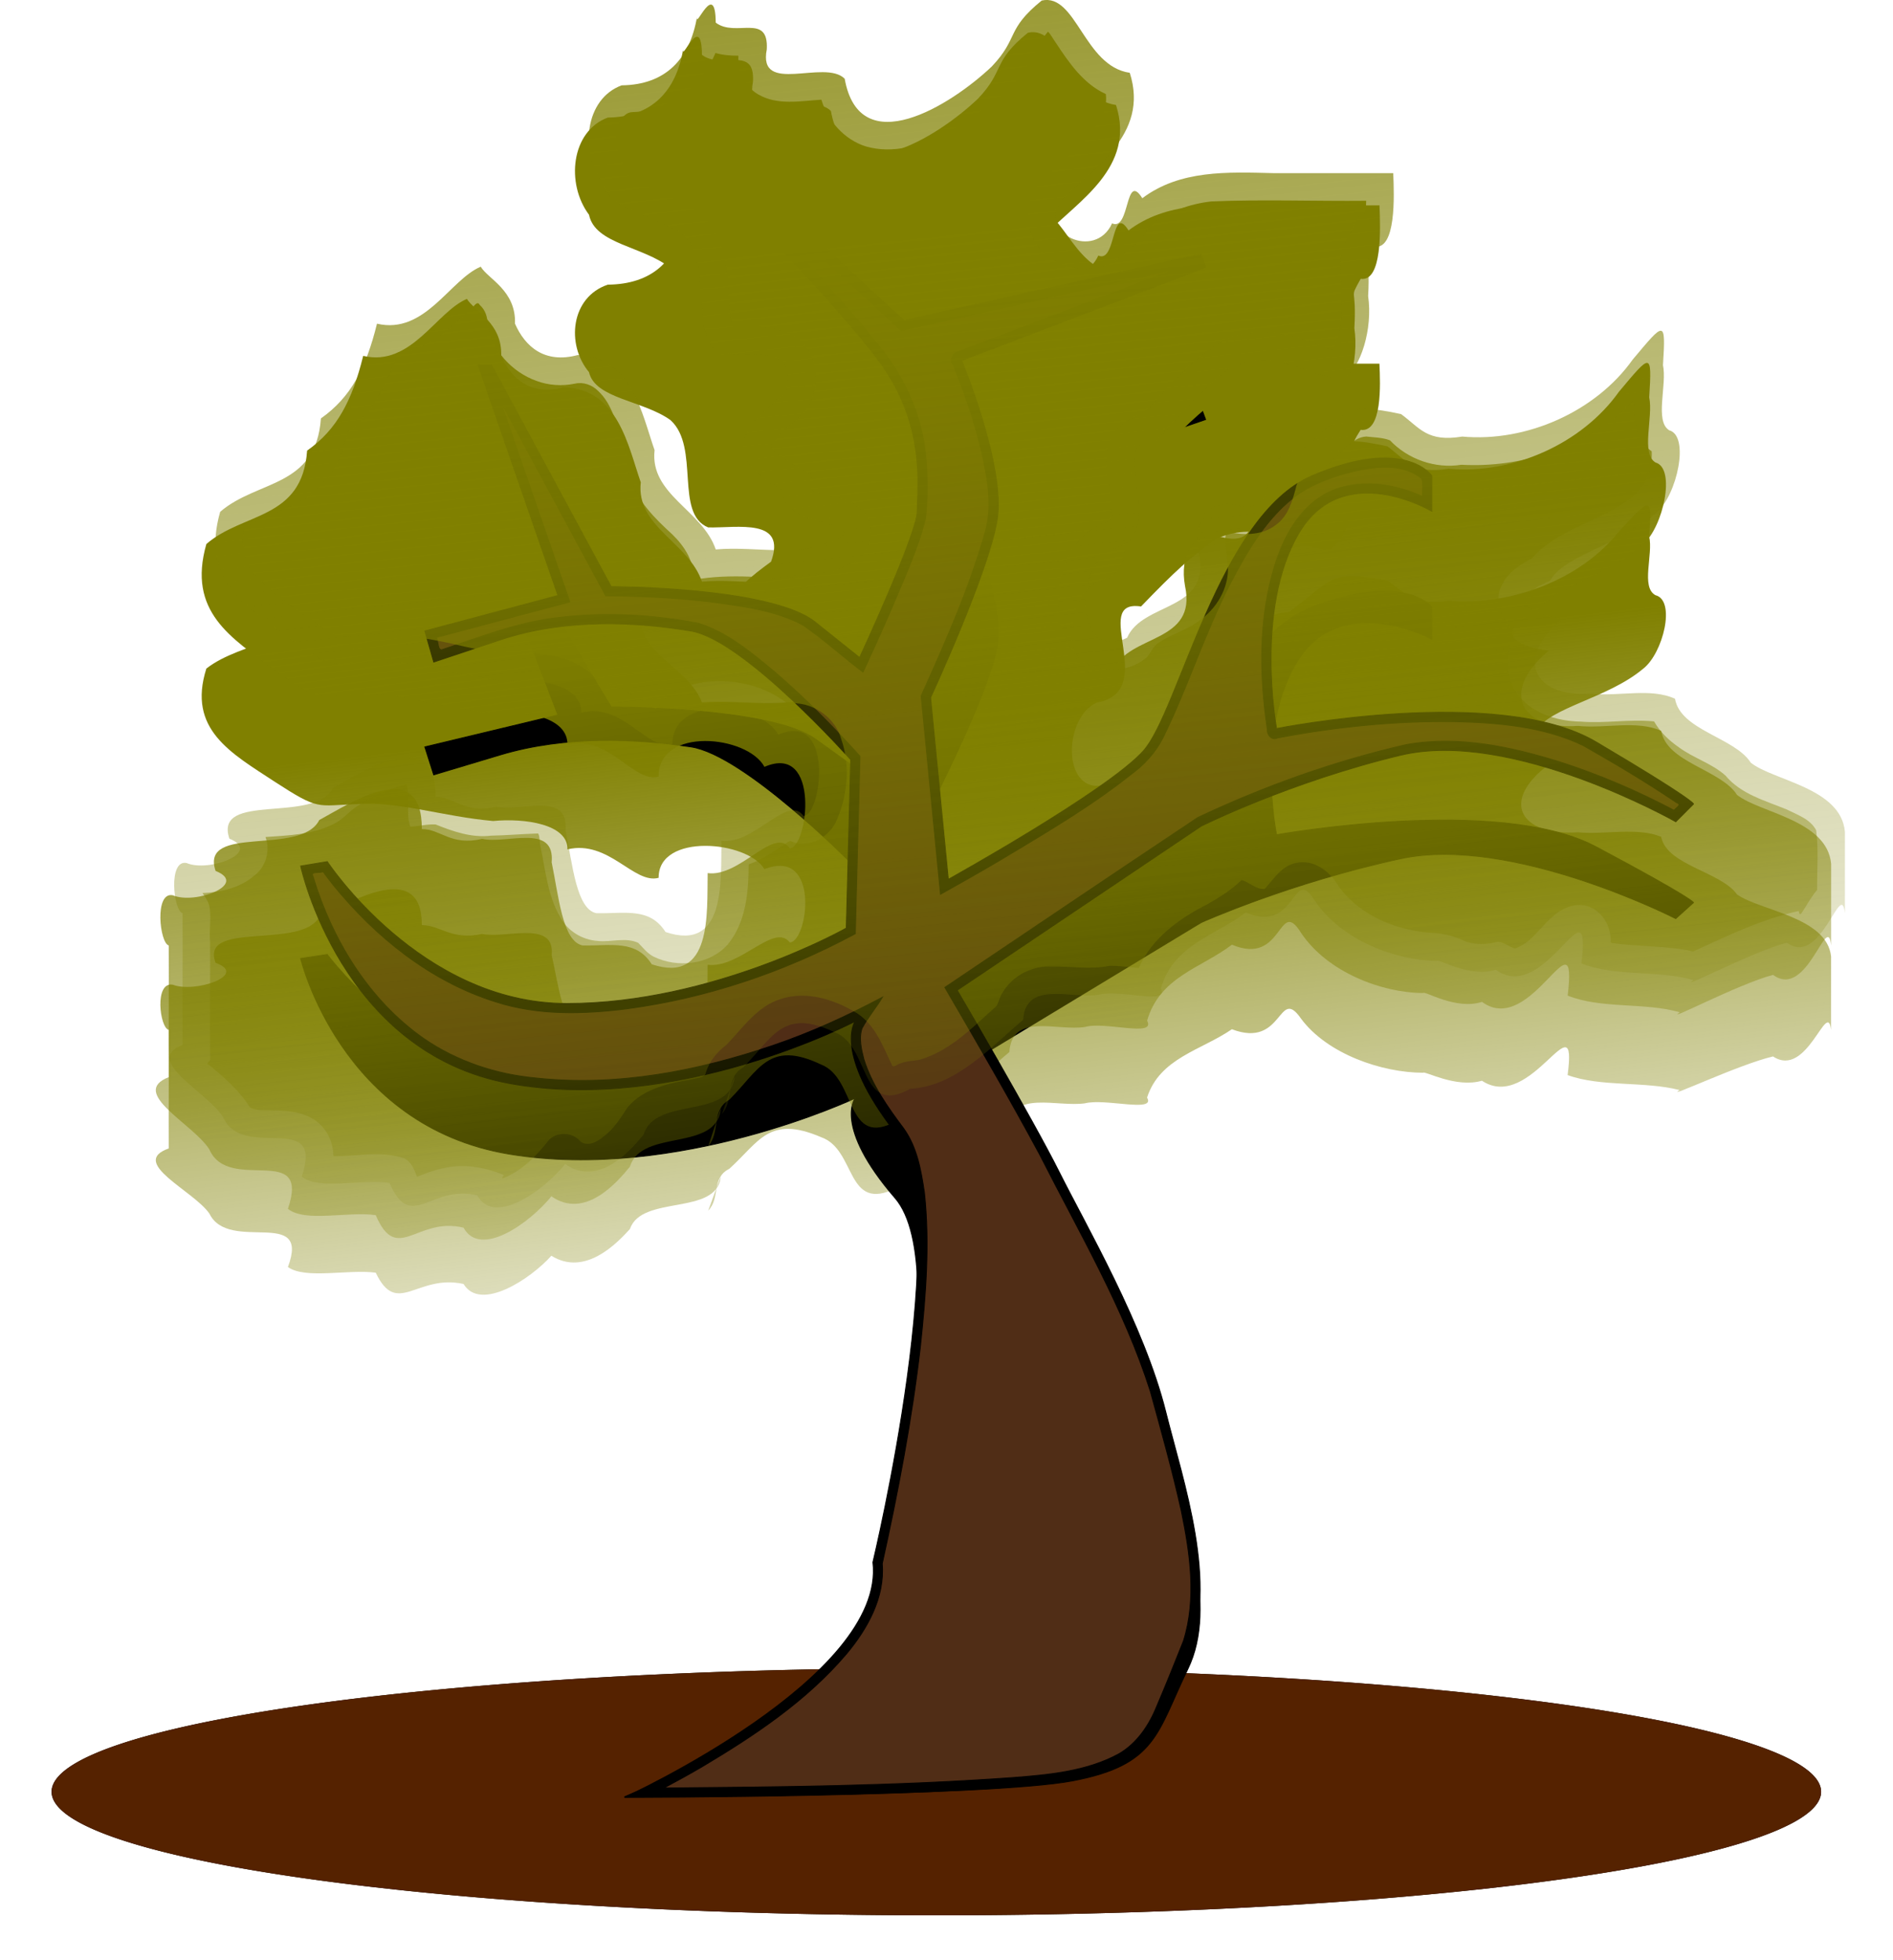 <?xml version="1.0" encoding="UTF-8" standalone="no"?>
<!-- Created with Inkscape (http://www.inkscape.org/) -->
<svg xmlns:rdf="http://www.w3.org/1999/02/22-rdf-syntax-ns#" xmlns="http://www.w3.org/2000/svg" xmlns:cc="http://creativecommons.org/ns#" xmlns:xlink="http://www.w3.org/1999/xlink" xmlns:dc="http://purl.org/dc/elements/1.1/" xmlns:svg="http://www.w3.org/2000/svg" xmlns:inkscape="http://www.inkscape.org/namespaces/inkscape" xmlns:sodipodi="http://sodipodi.sourceforge.net/DTD/sodipodi-0.dtd" xmlns:ns1="http://sozi.baierouge.fr" id="svg3429" viewBox="0 0 2101.8 2176.7" version="1.1" inkscape:version="0.91 r13725">
  <defs id="defs3">
    <linearGradient id="linearGradient7267-3">
      <stop id="stop7269-0" style="stop-color:#808000" offset="0"/>
      <stop id="stop7271-3" style="stop-color:#808000;stop-opacity:0" offset="1"/>
    </linearGradient>
    <filter id="filter8050" color-interpolation-filters="sRGB">
      <feGaussianBlur id="feGaussianBlur8052" stdDeviation="9.255"/>
    </filter>
    <filter id="filter8144" color-interpolation-filters="sRGB">
      <feGaussianBlur id="feGaussianBlur8146" stdDeviation="8.27"/>
    </filter>
    <filter id="filter8258" height="1.366" width="1.058" color-interpolation-filters="sRGB" y="-.183" x="-.029">
      <feGaussianBlur id="feGaussianBlur8260" stdDeviation="29.745"/>
    </filter>
    <linearGradient id="linearGradient8274" y2="2370.7" xlink:href="#linearGradient7267-3" gradientUnits="userSpaceOnUse" x2="17.997" gradientTransform="translate(230.65 932.88)" y1="2073.7" x1="-20.247"/>
    <linearGradient id="linearGradient8276" y2="2370.7" xlink:href="#linearGradient7267-3" gradientUnits="userSpaceOnUse" x2="17.997" gradientTransform="matrix(3.096 0 0 3.096 954.63 -5830.9)" y1="2073.7" x1="-20.247"/>
    <linearGradient id="linearGradient8278" y2="2370.7" xlink:href="#linearGradient7267-3" gradientUnits="userSpaceOnUse" x2="17.997" gradientTransform="matrix(3.096 0 0 3.096 969.94 -5866.6)" y1="1760.4" x1="-46.634"/>
    <linearGradient id="linearGradient8280" y2="2367.4" xlink:href="#linearGradient7267-3" gradientUnits="userSpaceOnUse" x2="1.506" gradientTransform="matrix(3.096 0 0 3.096 969.94 -5866.6)" y1="1968.2" x1="-40.037"/>
  </defs>
  <g id="g8262" transform="translate(172.98 35.741)">
    <path id="path8236" style="filter:url(#filter8258);fill:#000000" d="m2007.3 1888.5a1220.3 194.96 0 1 1 -2440.6 0 1220.3 194.96 0 1 1 2440.6 0z" transform="matrix(.805 0 0 .704 233.11 624.55)"/>
    <path id="path8216" style="fill:#552200" d="m2007.3 1888.5a1220.3 194.96 0 1 1 -2440.6 0 1220.3 194.96 0 1 1 2440.6 0z" transform="matrix(.805 0 0 .704 233.11 624.55)"/>
    <g id="g7528" style="filter:url(#filter8050)" transform="matrix(3.096 0 0 2.787 240.54 -7653.8)">
      <path id="path7530" style="fill:url(#linearGradient8274)" d="m124.91 3202.3c-1.401 15.742-28.362 7.044-32.571 20.86-4.676 5.698-16.109 19.014-28.171 10.635-7.526 9.339-25.417 22.405-31.495 11.248-16.777-4.073-23.822 13.376-31.495-4.499-9.835-1.444-25.237 2.721-31.495-2.25 8.231-24.279-21.159-5.34-28.166-21.31-5.742-9.197-28.98-20.315-14.577-25.934-0.061-15.748 0.095-31.509 0-47.243-3.256-0.899-5.223-19.416 1.484-17.997 7.959 3.426 27.323-3.933 15.32-8.74-5.674-16.986 30.589-5.134 37.188-18.256 11.225-6.081 36.874-23.169 36.78 3.256 6.62-0.101 10.475 6.163 21.615 3.493 8.652 1.992 26.202-5.72 24.949 8.436 2.51 12.007 3.863 28.468 11.143 29.809 10.408 0.155 19.085-2.148 24.746 6.749 21.683 7.22 19.775-18.169 20.048-32.703 11.627 1.567 23.827-16.942 29.445-8.916 6.556-0.181 11.114-37.945-9.072-29.193-6.164-11.396-38.077-14.489-37.952 3.458-8.873 2.678-17.823-15.218-32.709-11.337 0.267-10.049-15.354-12.51-26.624-11.296-18.147-1.784-34.058-7.955-48.872-6.749-14.505 0.599-13.483 2.638-29.369-8.827-15.806-11.524-31.541-20.935-24.623-45.165 13.318-11.537 34.374-8.553 36.132-33.504 10.712-7.554 16.15-17.934 20.11-33.986 17.193 4.023 26.106-15.74 37.202-20.446 2.573 4.396 12.708 8.481 12.291 20.446 3.592 8.191 10.587 14.453 22.497 11.248 19.501 0.578 23.036 21.279 27.558 34.103-1.782 15.989 17.187 21.541 21.935 35.637 14.951-1.385 31.62 3.596 44.994-4.499 6.01-6.866-19.794-2.191-21.274-16.96-22.906-12.503-13.942-22.499 1.063-34.619 5.755-17.517-11.972-13.399-22.534-13.661-12.15-5.476-2.858-31.978-13.498-42.744-9.788-7.883-27.098-8.517-29.246-19.122-8.341-11.116-6.482-29.97 6.749-34.87 15.823-0.18 24.45-9.497 27.017-24.479-0.66 4.714 6.585-13.735 6.728 1.982 7.103 5.457 19.056-3.655 18.304 9.611-3.262 16.574 20.78 3.312 27.94 10.51 5.362 30.056 38.14 9.504 52.742-4.374 9.844-10.372 4.931-13.139 17.924-23.674 12.409-2.725 15.105 23.557 31.569 25.924 7.225 22.524-13.97 34.662-24.82 46.066-7.929 11.572 12.367 21.333 18.478 7.945 6.483 2.927 4.61-18.92 10.84-9.017 13.481-10.159 30.415-9.425 47.098-8.999 14.284 0.01 28.663-0.013 42.889 0 0.368 8.277 1.042 27.535-6.739 26.355-4.34 7.911-1.367 1.951-2.26 17.727 1.706 11.686-2.551 25.792-8.999 30.157-13.725-1.576-24.291-12.262-40.494-4.499-9.662 7.725-14.633 12.76-26.996 26.996-18.559-3.107 6.761 33.764-15.748 38.244-13.051 6.225-12.721 40.927 5.799 31.67 5.602-12.954 30.178-9.398 25.697-30.138-1.938-10.677 2.492-20.2 14.167-17.28 16.906 3.453 4.779-19.613 22.985-20.201 15.724-12.559 13.943-17.313 35.403-12.606 6.819 5.005 9.293 10.122 21.931 8.06 23.065 2.091 47.889-8.961 61.138-27.627 11.486-13.685 11.88-14.54 10.852 2.018 1.51 7.075-3.076 20.13 2.25 23.359 7.445 2.047 2.719 23.244-4.429 29.332-12.689 11.83-33.442 15.368-38.315 24.661-16.469 6.792-6.285 12.389 4.499 13.498-17.354 14.34-10.674 28.431 10.482 26.996 9.772 1.046 21.147-2.176 29.818 1.799 1.957 11.36 21.377 13.848 27.19 22.947 8.094 6.47 32.305 8.966 33.745 24.746v29.246c-1.375-12.666-8.52 19.641-20.826 10.57-12.661 3.325-39.319 17.539-33.5 13.402-12.467-3.595-28.312-1.153-40.161-5.975 3.749-31.426-13 15.366-30.729 2.25-9.365 3.04-20.55-4.053-21.095-3.176-14.842-0.031-34.385-7.494-43.786-21.571-8.272-13.274-6.182 12.131-24.79 4.233-10.886 8.353-25.85 11.422-30.422 27.252 3.245 6.13-14.972 0.182-22.257 2.261-9.928 1.603-26.22-5.28-27.141 8.999-10.946 9.103-23.845 23.862-40.494 24.746-18.327 10.161-14.22-15.295-26.996-20.247-18.776-8.947-22.213 1.879-32.951 12.622-6.506 3.574-3.135 11.74-7.543 16.624"/>
      <path id="path7532" style="stroke:#000000;stroke-width:.34px;fill:#000000" d="m179.47 3365.1s30.224-125.67 7.954-154.3c-22.271-28.634-14.317-39.769-14.317-39.769s-63.63 33.406-124.08 22.271c-60.449-11.135-74.766-77.947-74.766-77.947l9.545-1.591s33.406 50.904 85.901 50.904 100.22-27.043 100.22-27.043l1.591-60.449s-38.178-42.95-57.267-46.132c-19.089-3.182-44.541-4.772-68.403 3.182l-23.861 7.954-3.182-11.135 47.723-12.726-28.634-82.72h4.772l42.951 79.538s57.267 0 73.175 12.726l15.908 12.726s20.68-44.541 20.68-52.495c0-7.954 3.182-30.224-12.726-52.495s-62.04-68.403-62.04-68.403l9.545-3.182 60.449 55.677 106.58-23.861 1.591 4.772-87.492 33.406s15.908 38.178 12.726 57.268c-3.182 19.089-23.861 63.63-23.861 63.63l6.363 65.221s57.267-31.815 69.994-46.132c12.726-14.317 27.043-84.31 60.449-98.627s42.951 0 42.951 0v12.726s-31.815-19.089-47.723 7.954-7.954 69.994-7.954 69.994 79.538-15.908 114.53 4.772c34.997 20.68 34.997 22.271 34.997 22.271l-6.363 6.363s-58.858-33.406-98.627-23.861c-39.769 9.545-71.584 25.452-71.584 25.452l-87.492 58.858s27.043 46.132 36.588 65.221c9.545 19.089 30.462 55.036 38.178 85.901 6.363 25.452 19.089 62.04 7.954 87.492s-11.135 38.178-41.36 44.541c-30.224 6.363-160.67 6.363-160.67 6.363s93.855-42.951 89.083-84.31z"/>
    </g>
    <path id="path7265" style="fill:url(#linearGradient8276)" d="m627.27 1195.3c-4.337 48.737-87.81 21.807-100.84 64.584-14.476 17.64-49.873 58.868-87.216 32.927-23.299 28.913-78.691 69.366-97.51 34.825-51.94-12.609-73.752 41.412-97.51-13.93-30.449-4.47-78.133 8.426-97.51-6.965 25.483-75.168-65.507-16.532-87.203-65.975-17.776-28.474-89.722-62.894-45.132-80.29-0.19-48.754 0.294-97.552 0-146.26-10.081-2.782-16.17-60.111 4.593-55.72 24.641 10.607 84.592-12.176 47.431-27.059-17.566-52.587 94.702-15.895 115.14-56.522 34.753-18.826 114.16-71.73 113.87 10.082 20.496-0.313 32.432 19.08 66.919 10.813 26.785 6.166 81.121-17.71 77.241 26.117 7.773 37.175 11.961 88.137 34.498 92.288 32.223 0.48 59.087-6.649 76.615 20.895 67.13 22.354 61.223-56.252 62.069-101.25 35.998 4.853 73.769-52.452 91.161-27.605 20.297-0.562 34.41-117.48-28.086-90.382-19.085-35.282-117.88-44.859-117.5 10.705-27.472 8.292-55.179-47.115-101.27-35.099 0.828-31.112-47.537-38.731-82.426-34.972-56.182-5.524-105.44-24.629-151.31-20.895-44.907 1.853-41.742 8.167-90.928-27.329-48.924-35.71-97.637-64.85-76.22-139.87 41.234-35.72 106.42-26.48 111.86-103.72 33.163-23.388 50.001-55.523 62.262-105.22 53.229 12.455 80.823-48.732 115.18-63.301 7.965 13.61 39.345 26.258 38.053 63.301 11.121 25.36 32.776 44.747 69.65 34.825 60.375 1.789 71.321 65.881 85.319 105.58-5.518 49.502 53.211 66.69 67.911 110.33 46.288-4.288 97.895 11.132 139.3-13.93 18.606-21.257-61.284-6.782-65.863-52.51-70.918-38.71-43.164-69.658 3.292-107.18 17.818-54.232-37.065-41.483-69.764-42.294-37.616-16.954-8.848-99.002-41.79-132.34-30.302-24.406-83.896-26.368-90.545-59.202-25.822-34.415-20.069-92.787 20.895-107.96 48.988-0.559 75.697-29.404 83.645-75.786-2.043 14.593 20.387-42.524 20.83 6.136 21.99 16.896 58.999-11.317 56.669 29.757-10.099 51.313 64.335 10.254 86.503 32.539 16.61 93.04 118.09 29.41 163.3-13.552 30.47-32.112 15.26-40.678 55.49-73.295 38.37-8.438 46.77 72.932 97.77 80.261 22.369 69.735-43.252 107.31-76.841 142.62-24.547 35.826 38.287 66.047 57.209 24.597 20.072 9.063 14.271-58.575 33.562-27.917 41.738-31.453 94.165-29.18 145.82-27.86 44.224 0.031 88.741-0.04 132.78 0 1.14 25.627 3.226 85.249-20.864 81.596-13.437 24.492-4.233 6.039-6.996 54.883 5.282 36.181-7.897 79.852-27.86 93.366-42.493-4.88-75.204-37.964-125.37-13.93-29.913 23.918-45.303 39.505-83.58 83.58-57.458-9.621 20.933 104.53-48.755 118.41-40.407 19.271-39.384 126.71 17.952 98.05 17.345-40.106 93.431-29.095 79.558-93.307-6.001-33.057 7.716-62.54 43.862-53.498 52.34 10.691 14.796-60.723 71.161-62.543 48.681-38.881 43.169-53.601 109.61-39.027 21.111 15.496 28.773 31.339 67.9 24.955 71.409 6.473 148.27-27.743 189.28-85.533 35.562-42.368 36.782-45.016 33.598 6.247 4.674 21.904-9.522 62.322 6.965 72.321 23.05 6.338 8.418 71.964-13.712 90.81-39.286 36.624-103.54 47.581-118.62 76.35-50.987 21.026-19.46 38.356 13.93 41.79-53.728 44.398-33.046 88.022 32.454 83.58 30.253 3.239 65.472-6.737 92.317 5.571 6.059 35.17 66.182 42.872 84.179 71.044 25.059 20.03 100.02 27.758 104.48 76.615v90.545c-4.258-39.214-26.379 60.808-64.477 32.725-39.199 10.294-121.73 54.301-103.72 41.493-38.598-11.13-87.653-3.569-124.34-18.498 11.608-97.296-40.247 47.573-95.139 6.965-28.993 9.412-63.622-12.547-65.312-9.832-45.95-0.096-106.46-23.201-135.56-66.783-25.61-41.096-19.139 37.557-76.749 13.104-33.703 25.862-80.031 35.361-94.186 84.371 10.048 18.978-46.355 0.565-68.908 7-30.739 4.962-81.178-16.346-84.029 27.86-33.89 28.183-73.823 73.875-125.37 76.615-56.741 31.458-44.026-47.353-83.58-62.685-58.13-27.699-68.77 5.816-102.02 39.078-20.144 11.064-9.707 36.347-23.353 51.467"/>
    <path id="path6608" style="stroke:#000000;stroke-width:1px;fill:#000000" d="m796.18 1699.3s93.575-389.08 24.625-477.73-44.325-123.13-44.325-123.13-197 103.43-384.15 68.95c-187.15-34.5-231.47-241.37-231.47-241.37l29.55-4.925s103.43 157.6 265.95 157.6c162.53 0 310.28-83.725 310.28-83.725l4.925-187.15s-118.2-132.97-177.3-142.83c-59.1-9.85-137.9-14.775-211.78 9.85l-73.875 24.625-9.85-34.475 147.75-39.4-88.65-256.1h14.775l132.98 246.25s177.3 0 226.55 39.4l49.25 39.4s64.025-137.9 64.025-162.52c0-24.625 9.85-93.575-39.4-162.53-49.24-68.93-192.06-211.76-192.06-211.76l29.55-9.85 187.15 172.38 329.98-73.875 4.925 14.775-270.88 103.43s49.25 118.2 39.4 177.3-73.875 197-73.875 197l19.7 201.92s177.3-98.5 216.7-142.83c39.4-44.325 83.725-261.03 187.15-305.35 103.43-44.325 132.98 0 132.98 0v39.4s-98.5-59.1-147.75 24.625-24.625 216.7-24.625 216.7 246.25-49.25 354.6 14.775 108.35 68.95 108.35 68.95l-19.7 19.7s-182.23-103.43-305.35-73.875c-123.13 29.55-221.63 78.8-221.63 78.8l-270.88 182.23s83.725 142.83 113.28 201.92c29.55 59.1 94.31 170.39 118.2 265.95 19.7 78.8 59.1 192.08 24.625 270.88s-34.475 118.2-128.05 137.9-497.43 19.7-497.43 19.7 290.58-132.98 275.8-261.03z"/>
    <path id="path8132" style="filter:url(#filter8144);stroke:#000000;stroke-width:1px;fill:#502d16" d="m632.74 162.25c60.544 61.992 121.17 124.23 174.94 192.08 25.774 33.45 43.036 73.482 47.056 115.64 2.291 23.314 2.402 47.051-0.183 70.32-8.999 36.113-25.272 69.826-39.473 104.12-9.631 22.165-19.698 44.238-29.844 66.219-22.66-17.127-43.751-36.478-67.188-52.531-31.941-16.698-68.37-20.794-103.61-25.606-38.088-4.433-76.563-6.314-114.95-6.613-39.095-72.311-78.156-144.64-117.22-216.97 25.81 74.598 51.585 149.21 77.469 223.78-49.442 13.148-98.875 26.333-148.31 39.5 2.437 3.828 1.312 14.341 6.168 13.655 43.688-14.47 86.974-31.782 133.11-36.187 50.548-5.831 102-2.716 151.88 6.812 32.494 10.089 59.058 32.874 84.879 54.188 33.56 28.877 64.719 60.514 94.402 93.374-1.742 65.708-3.487 131.42-5.188 197.13-78.745 42.45-164.94 71.526-253.7 83.435-48.464 6.114-98.978 7.436-145.9-7.838-72.044-22.606-133.21-71.835-180.27-129.94-3.82-4.765-7.454-9.649-11.068-14.559-3.384 1.991-14.782-1-11.156 5.375 21.141 70.07 61.705 136.87 122.44 179.59 37.076 25.732 81.169 40.33 126.02 44.298 88.822 9.519 178.38-7.704 262.28-36.286 42.006-14.293 82.164-32.665 121.45-53.512-7.082 11.871-16.247 22.438-22.688 34.625-3.619 11.118-0.638 23.587 2.156 34.469 8.951 28.295 26.418 53.073 44.038 76.51 14.997 20.78 19.475 46.59 23.115 71.42 6.188 56.772 1.539 114.22-4.447 170.84-9.357 81.138-24.73 161.41-42.362 241.11 3.085 37.416-16.354 72.266-39.618 100.1-44.369 52.328-102.23 90.827-160.69 125.63-13.926 8.16-28.013 15.905-42.256 23.482 129.29-1.173 258.7-2.312 387.71-11.589 39.921-3.127 81.47-6.819 117.33-26.202 20.23-11.626 33.84-31.85 42.358-53.146 10.285-23.962 19.974-48.23 29.611-72.454 14.705-46.912 7.289-97.216-2.403-144.38-9.86-44.632-22.284-88.695-34.359-132.76-29.438-92.436-79.079-176.51-122.78-262.75-33.734-62.71-69.556-124.27-105.38-185.82 93.66-62.924 187.08-126.23 281-188.75 74.181-34.929 151.81-62.766 231.81-80.969 57.65-10.253 116.37 2.489 171.34 19.763 43.307 13.969 85.219 32.035 125.44 53.3 2.256-2.893 9.331-6.281 3.004-8.44-33.63-22.744-68.504-43.444-103.78-63.519-44.331-21.334-94.612-25.364-143.35-26.551-65.869-0.826-131.75 5.888-196.31 18.167-6.131 3.032-11.609-3.412-11.094-9.312-8.985-60.085-9.901-123.01 7.963-181.61 9.844-31.674 26.67-63.851 56.818-80.298 30.123-16.09 66.828-12.835 97.75-1 3.291 1.273 6.592 2.544 9.812 3.969-0.519-6.415 1.199-13.877-0.875-19.75-18.679-15.496-45.084-14.125-67.484-9.854-23.881 4.952-47.563 12.716-68.206 26.027-35.401 24.682-57.915 63.833-77.622 101.67-28.024 54.913-46.669 114.16-73.75 169.38-8.37 16.756-21.246 30.769-36.37 41.723-45.161 35.812-95.195 64.954-144.58 94.663-21.962 12.961-44.093 25.523-66.36 37.958-7.221-73.401-14.359-146.81-21.5-220.22 27.071-60.329 54.318-121.21 71.875-184.88 5.697-21.785 3.592-44.538-0.625-66.312-7.313-39.942-20.327-78.83-35.625-116.44-4.503-5.096-1.063-12.994 5.156-14.5 80.123-30.137 160.11-61.084 240.19-91.531-101.03 22.609-202.07 45.225-303.09 67.875-62.219-57.291-124.44-114.58-186.66-171.88-2.75 0.917-5.5 1.833-8.25 2.75z"/>
    <path id="path8184" style="fill:url(#linearGradient8278)" d="m642.59 1159.5c-4.337 48.737-87.81 21.807-100.84 64.584-14.476 17.64-49.872 58.868-87.216 32.927-23.3 28.913-78.691 69.366-97.51 34.825-51.94-12.609-73.752 41.412-97.51-13.93-30.449-4.47-78.133 8.426-97.51-6.965 25.483-75.168-65.507-16.532-87.203-65.975-17.776-28.474-89.722-62.894-45.132-80.29-0.19-48.754 0.294-97.552 0-146.27-10.081-2.782-16.17-60.111 4.593-55.72 24.641 10.607 84.592-12.176 47.431-27.059-17.566-52.587 94.702-15.895 115.14-56.522 34.753-18.826 114.16-71.73 113.87 10.082 20.496-0.313 32.432 19.08 66.919 10.813 26.785 6.166 81.121-17.71 77.241 26.117 7.773 37.175 11.961 88.137 34.498 92.288 32.223 0.48 59.087-6.649 76.615 20.895 67.13 22.354 61.223-56.252 62.069-101.25 35.998 4.853 73.769-52.452 91.161-27.605 20.297-0.562 34.41-117.48-28.086-90.382-19.085-35.282-117.88-44.859-117.5 10.705-27.472 8.292-55.179-47.115-101.27-35.099 0.828-31.112-47.537-38.731-82.426-34.972-56.182-5.524-105.44-24.629-151.31-20.895-44.907 1.853-41.742 8.167-90.928-27.329-48.926-35.65-97.64-64.79-76.222-139.81 41.232-35.72 106.42-26.48 111.86-103.73 33.163-23.388 50.001-55.523 62.262-105.22 53.228 12.455 80.823-48.732 115.18-63.301 7.965 13.61 39.345 26.258 38.052 63.301 11.121 25.36 32.776 44.747 69.65 34.825 60.375 1.789 71.321 65.881 85.319 105.58-5.518 49.502 53.211 66.69 67.911 110.33 46.288-4.288 97.895 11.132 139.3-13.93 18.606-21.257-61.284-6.782-65.863-52.51-70.918-38.71-43.164-69.658 3.292-107.18 17.818-54.232-37.065-41.483-69.764-42.294-37.616-16.954-8.848-99.002-41.79-132.34-30.302-24.406-83.896-26.368-90.545-59.202-25.822-34.415-20.069-92.787 20.895-107.96 48.988-0.559 75.697-29.404 83.645-75.786-2.043 14.593 20.387-42.524 20.83 6.136 21.99 16.896 58.999-11.317 56.669 29.757-10.099 51.313 64.335 10.254 86.503 32.539 16.602 93.054 118.08 29.424 163.29-13.541 30.476-32.112 15.268-40.679 55.494-73.296 38.417-8.438 46.765 72.933 97.736 80.261 22.369 69.735-43.252 107.31-76.841 142.62-24.547 35.826 38.287 66.047 57.209 24.597 20.072 9.063 14.271-58.575 33.562-27.917 41.738-31.453 94.165-29.18 145.82-27.86 44.224 0.031 88.741-0.04 132.78 0 1.14 25.627 3.226 85.249-20.864 81.596-13.437 24.492-4.233 6.039-6.996 54.883 5.282 36.181-7.897 79.852-27.86 93.366-42.493-4.88-75.204-37.964-125.37-13.93-29.913 23.918-45.303 39.505-83.58 83.58-57.458-9.621 20.933 104.53-48.755 118.41-40.407 19.271-39.384 126.71 17.952 98.05 17.345-40.106 93.431-29.095 79.558-93.307-6.001-33.057 7.716-62.54 43.862-53.498 52.34 10.691 14.796-60.723 71.161-62.543 48.682-38.881 43.169-53.601 109.61-39.027 21.111 15.496 28.773 31.339 67.9 24.955 71.409 6.473 148.27-27.743 189.28-85.533 35.562-42.368 36.782-45.016 33.598 6.247 4.674 21.904-9.522 62.322 6.965 72.321 23.05 6.338 8.418 71.964-13.712 90.81-39.286 36.624-103.54 47.581-118.62 76.35-50.987 21.026-19.46 38.356 13.93 41.79-53.728 44.398-33.046 88.022 32.454 83.58 30.253 3.239 65.472-6.737 92.317 5.571 6.059 35.17 66.182 42.872 84.179 71.044 25.059 20.03 100.02 27.758 104.48 76.615v90.545c-4.258-39.214-26.379 60.808-64.477 32.725-39.199 10.294-121.73 54.301-103.72 41.493-38.598-11.13-87.653-3.569-124.34-18.498 11.608-97.296-40.247 47.573-95.139 6.965-28.993 9.412-63.622-12.547-65.312-9.832-45.95-0.096-106.46-23.201-135.56-66.783-25.61-41.096-19.139 37.557-76.749 13.104-33.703 25.862-80.031 35.361-94.186 84.371 10.048 18.978-46.355 0.565-68.908 7-30.739 4.962-81.178-16.346-84.029 27.86-33.89 28.183-73.823 73.875-125.37 76.615-56.741 31.458-44.026-47.353-83.58-62.685-58.13-27.699-68.77 5.816-102.02 39.078-20.144 11.064-9.707 36.347-23.353 51.467"/>
    <path id="path8188" style="fill:url(#linearGradient8280)" d="m990.56-0.469c-13.7 15.36-18.27 36.482-32.78 51.352-22.12 25.304-50.33 44.562-79.67 60.517-27.04 14.32-59.2 24.29-89.7 15.48-23.85-7.45-42.35-28.314-49.41-51.911-23.384 1.471-49.211 6.613-70.531-6.094-14.617-8.729-22.588-25.972-21.562-42.75-8.581-0.013-17.244-0.611-25.5-3.031-15.358 36.628-51.818 64.669-92.094 65.656-6.629 0.098-11.349 5.205-13.781 10.938-8.429 16.394-3.664 36.411 6.188 51 2.81 6.879 6.188 14.476 14.094 16.688 26.357 13.223 57.998 19.348 77.656 43.062 19.284 23.227 21.363 54.84 22.975 83.709 1.039 11.325 0.663 23.015 4.4 33.791 24.872-1.735 52.768-2.498 73.375 13.656 22.543 19.026 23.79 55.349 7.375 78.625-9.837 12.452-25.089 19.372-34.219 32.594-2.159 3.007-6.33 7.314-2.5 10.719 10.124 10.327 23.759 16.759 36.36 23.892 5.239 2.475 11.464 4.691 5.078 10.202-2.853 4.723-0.25 11.231 5.344 12.188 18.485 6.99 41.17 7.183 55 23.219 15.743 18.508 5.259 49.739-16.781 57.906-34.155 17.168-73.737 16.055-110.97 13.688-20.887-0.802-41.857-0.065-62.344 3.656 2.158-19.735-9.531-37.385-23.051-50.52-19.429-17.77-39.139-37.349-47.137-63.074-4.861-12.822-2.063-27.046-7.608-39.676-7.666-19.426-11.597-41.683-27.61-56.574-6.735-6.77-16.389-10.253-25.812-8.125-14.203 2.917-29.065 2.012-42.625-3.031-27.2-9.691-49.903-34.133-54.312-63.062-0.121-7.9-2.486-15.773-8.64-21.21-2.959-5.601-6.556 2.036-9.742 3.975-21.225 20.271-44.104 42.39-74.15 47.485-3.138 1.25-8.649-0.752-8.375 4.406-10.691 32.798-28.292 64.462-55.344 86.562-4.445 35.706-29.956 66.892-62.688 81.062-16.92 8.343-35.633 13.668-51.156 24.469-5.05 21.623 2.329 45.564 19.875 59.5 23.037 22.218 50.522 38.787 76.531 57.062 13.563 7.167 29.019 0.701 43.561 1.447 35.347-1.267 70.417 5.143 104.53 13.334 24.822 5.496 50.243 8.47 75.752 7.331 27.107 1.264 56.192 9.902 73.564 31.888 1.098 4.075 6.261 1.908 9.344 3.406 19.888 4.069 37.281 15.333 53.594 26.781 16.648-23.076 46.421-32.203 73.906-30.882 25.963 0.292 51.979 8.816 72.406 24.789 26.32-3.405 53.289 14.657 59.938 40.344 10.379 30.036 6.437 64.181-6.844 92.594-9.121 16.271-29.82 28.042-48.188 20.344-3.75-2.288-7.588 3.902-11.314 5.162-11.666 7.626-23.472 15.416-36.686 20.119-0.059 30.839-2.991 64.345-23.344 89.062-20.184 22.559-55.751 26.35-82.25 13.375-6.933-3.552-11.724-9.938-16.969-15.25-14.219-6.669-30.226-0.458-45.25-2.188-17.238-1.224-33.707-11.265-41.562-26.781-13.954-23.702-16.181-51.91-21.826-78.228-1.075-4.551-0.519-10.864-2.518-14.334-17.544 0.569-35.103 2.139-52.617 2.468-21.258 2.56-41.943-4.681-61.289-12.468-9.423-0.566-18.607 2.133-28.031 2.375-5.531-15.187 0.4-31.719-4.344-46.938-19.53 4.843-38.56 13.779-55.5 24.812-9.03 6.064-15.895 15.166-26.094 19.594-23.046 11.533-49.625 12.335-74.906 14.125 5.741 15.27 0.389 33.645-12.906 43.188-15.599 13.561-37.354 18.168-57 19.062 3.653 5.491 7.681 10.926 8.156 17.812 1.454 12.095-0.928 24.282 0.269 36.406 0.112 43.635-0.392 87.272 0.106 130.91-1.451 2.562-5.392 4.093-0.681 6.071 16.6 13.982 33.46 28.386 44.962 46.992 7.441 3.969 16.615 2.465 24.75 3.173 20.082-0.166 43 2.661 56.5 19.264 7.341 8.713 11.141 20.124 11.312 31.469 26.048 0.343 53.172-6.106 78.469 2.375 8.132 3.796 11.337 12.803 14.312 20.594 17.241-6.995 35.446-13.039 54.375-11.75 14.539 0.422 28.651 4.51 42.125 9.75-4.517 5.515-0.129 3.618 3.562 1.656 19.121-8.776 34.162-24.794 46.969-41.25 9.742-8.886 26.487-7.768 34.594 2.594 8.506 5.721 18.764 0.151 25.5-5.75 11.64-8.464 19.205-20.938 26.906-32.719 18.018-21.049 46.714-26.611 72.699-31.196 4.981-1.523 13.394-1.155 14.176-7.741 3.96-12.36 12.595-22.556 22.844-30.25 18.068-18.833 34.002-42.77 60.188-50.813 28.859-9.485 60.089 0.742 84.969 16.063 19.676 13.012 28.236 35.925 37.938 56.344 1.655 5.569 6.718-0.534 10.245-0.954 8.591-3.537 18.216-2.099 26.817-5.89 31.51-11.051 54.98-36.064 79.438-57.656 2.874-4.688 3.698-10.931 7.156-15.531 11.183-18.819 33.326-29.696 55.062-28.406 20.998-0.334 42.249 3.534 63-0.75 11.021-0.437 21.892 1.608 32.844 2.438 14.255-33.107 45-55.083 76.25-70.906 13.477-7.62 26.7-16.046 37.938-26.875 8.782 2.507 16.138 10.886 25.688 9.812 10.122-11.088 19.211-26.192 35.219-28.812 19.268-4.241 37.308 9.579 46.5 25.562 24.108 33.713 66.215 50.361 106.69 52.312 12.042 0.766 23.698 4.119 34.5 9.313 11.187 3.916 23.401 3.471 34.75 0.625 7.663-0.822 13.386 5.933 20.312 7.156 17.909-5.952 27.761-23.724 41.719-35.375 11.45-10.568 29.27-17.335 44-9.281 13.773 7.124 21.239 23.209 20.375 38.375 30.27 4.686 61.533 2.862 91.562 9.687 38.03-17.291 76.092-35.988 117.19-44.937 1.134 7.501 3.94 0.802 6.031-2.094 4.589-7.274 8.73-14.778 14.406-21.281-0.156-22.042 1.719-44.385-1-66.25-6.487-12.522-20.999-17.216-32.894-23.222-23.797-9.723-50.662-16.905-67.793-37.528-15.192-13.629-35.564-19.339-51.844-31.469-10.984-7.542-20.902-17.044-27.469-28.688-27.016-2.784-54.104 2.39-81.156 0.219-26.819-0.466-56.04-9.284-71.812-32.438-13.284-19.928-12.437-47.065-1.094-67.562-15.98-11.284-24.565-34.251-14.656-52.188 6.522-13.661 19.796-22.332 32.781-28.875 23.822-27.44 60.115-37.493 90.906-54.75 15.57-8.864 31.966-19.675 37.938-37.531 3.191-8.515 4.979-17.777 4.437-26.812-17.497-12.382-20.915-35.988-19.056-55.935-0.695-1.794-5.318 4.838-7.74 6.333-49.324 45.56-117.76 68.183-184.58 64.477-28.78 4.648-59.303-6.015-79.219-27.125-8.319-3.225-17.596-3.197-26.375-4.219-14.122 0.829-22.734 13.652-32.724 21.971-11.369 11.032-24.845 22.36-41.338 23.311-2.115 1.777-1.845 6.2-3.25 8.803-4.255 16.044-8.789 34.157-23.25 44.228-15.288 11.98-36.622 11.387-54.469 7.438-3.598 10.407 0.363 21.718 0.969 32.375 3.657 25.121-9.258 50.372-29.5 64.938-14.459 12.059-33.555 16.131-48.625 27.125-6.01 4.875-7.882 13.228-14.5 17.438-15.402 11.62-37.005 14.039-55.094 8.031-16.6-5.534-28.565-19.98-34.281-36.094-10.937-28.714-6.397-61.633 6.623-88.884 8.947-17.546 25.142-31.725 44.189-36.803 3.581-6.267 1.648-14.25 1.683-21.183-2.312-24.005-9.648-50.169 1.536-73.13 6.683-12.592 19.648-21.601 33.75-23.406 27.713-30.864 55.073-63.687 91.813-83.938 33.353-13.854 71.429-7.803 103.65 6.137 5.198 1.837 10.298 4.244 15.659 5.457 12.807-22.928 9.025-50.215 9.188-75.375-1.161-15.957-2.625-33.306 6.467-47.393 4.599-7.581 8.449-15.661 11.97-23.701 2.035-2.654 5.53-3.809 8.5-4.406 0.666-4.854 0.928-9.807 0.969-14.75-57.189 0.558-114.44-1.681-171.59 0.704-24.278 2.606-48.506 11.327-67.631 27.046-3.572 0.123-2.911 5.678-5.344 7.844-4.706 8.235-12.3 14.332-20.281 19.031-24.93 30.081-77.702 27.103-99.844-4.781-16.094-21.201-13.971-53.99 5.344-72.562 15.321-16.33 33.764-29.251 48.622-46.166 12.266-13.386 24.147-30.947 21.659-49.646-24.5-11.115-40.6-34.315-54.89-56.059-3.12-4.166-6.06-10.12-9.35-13.295z"/>
  </g>
</svg>
